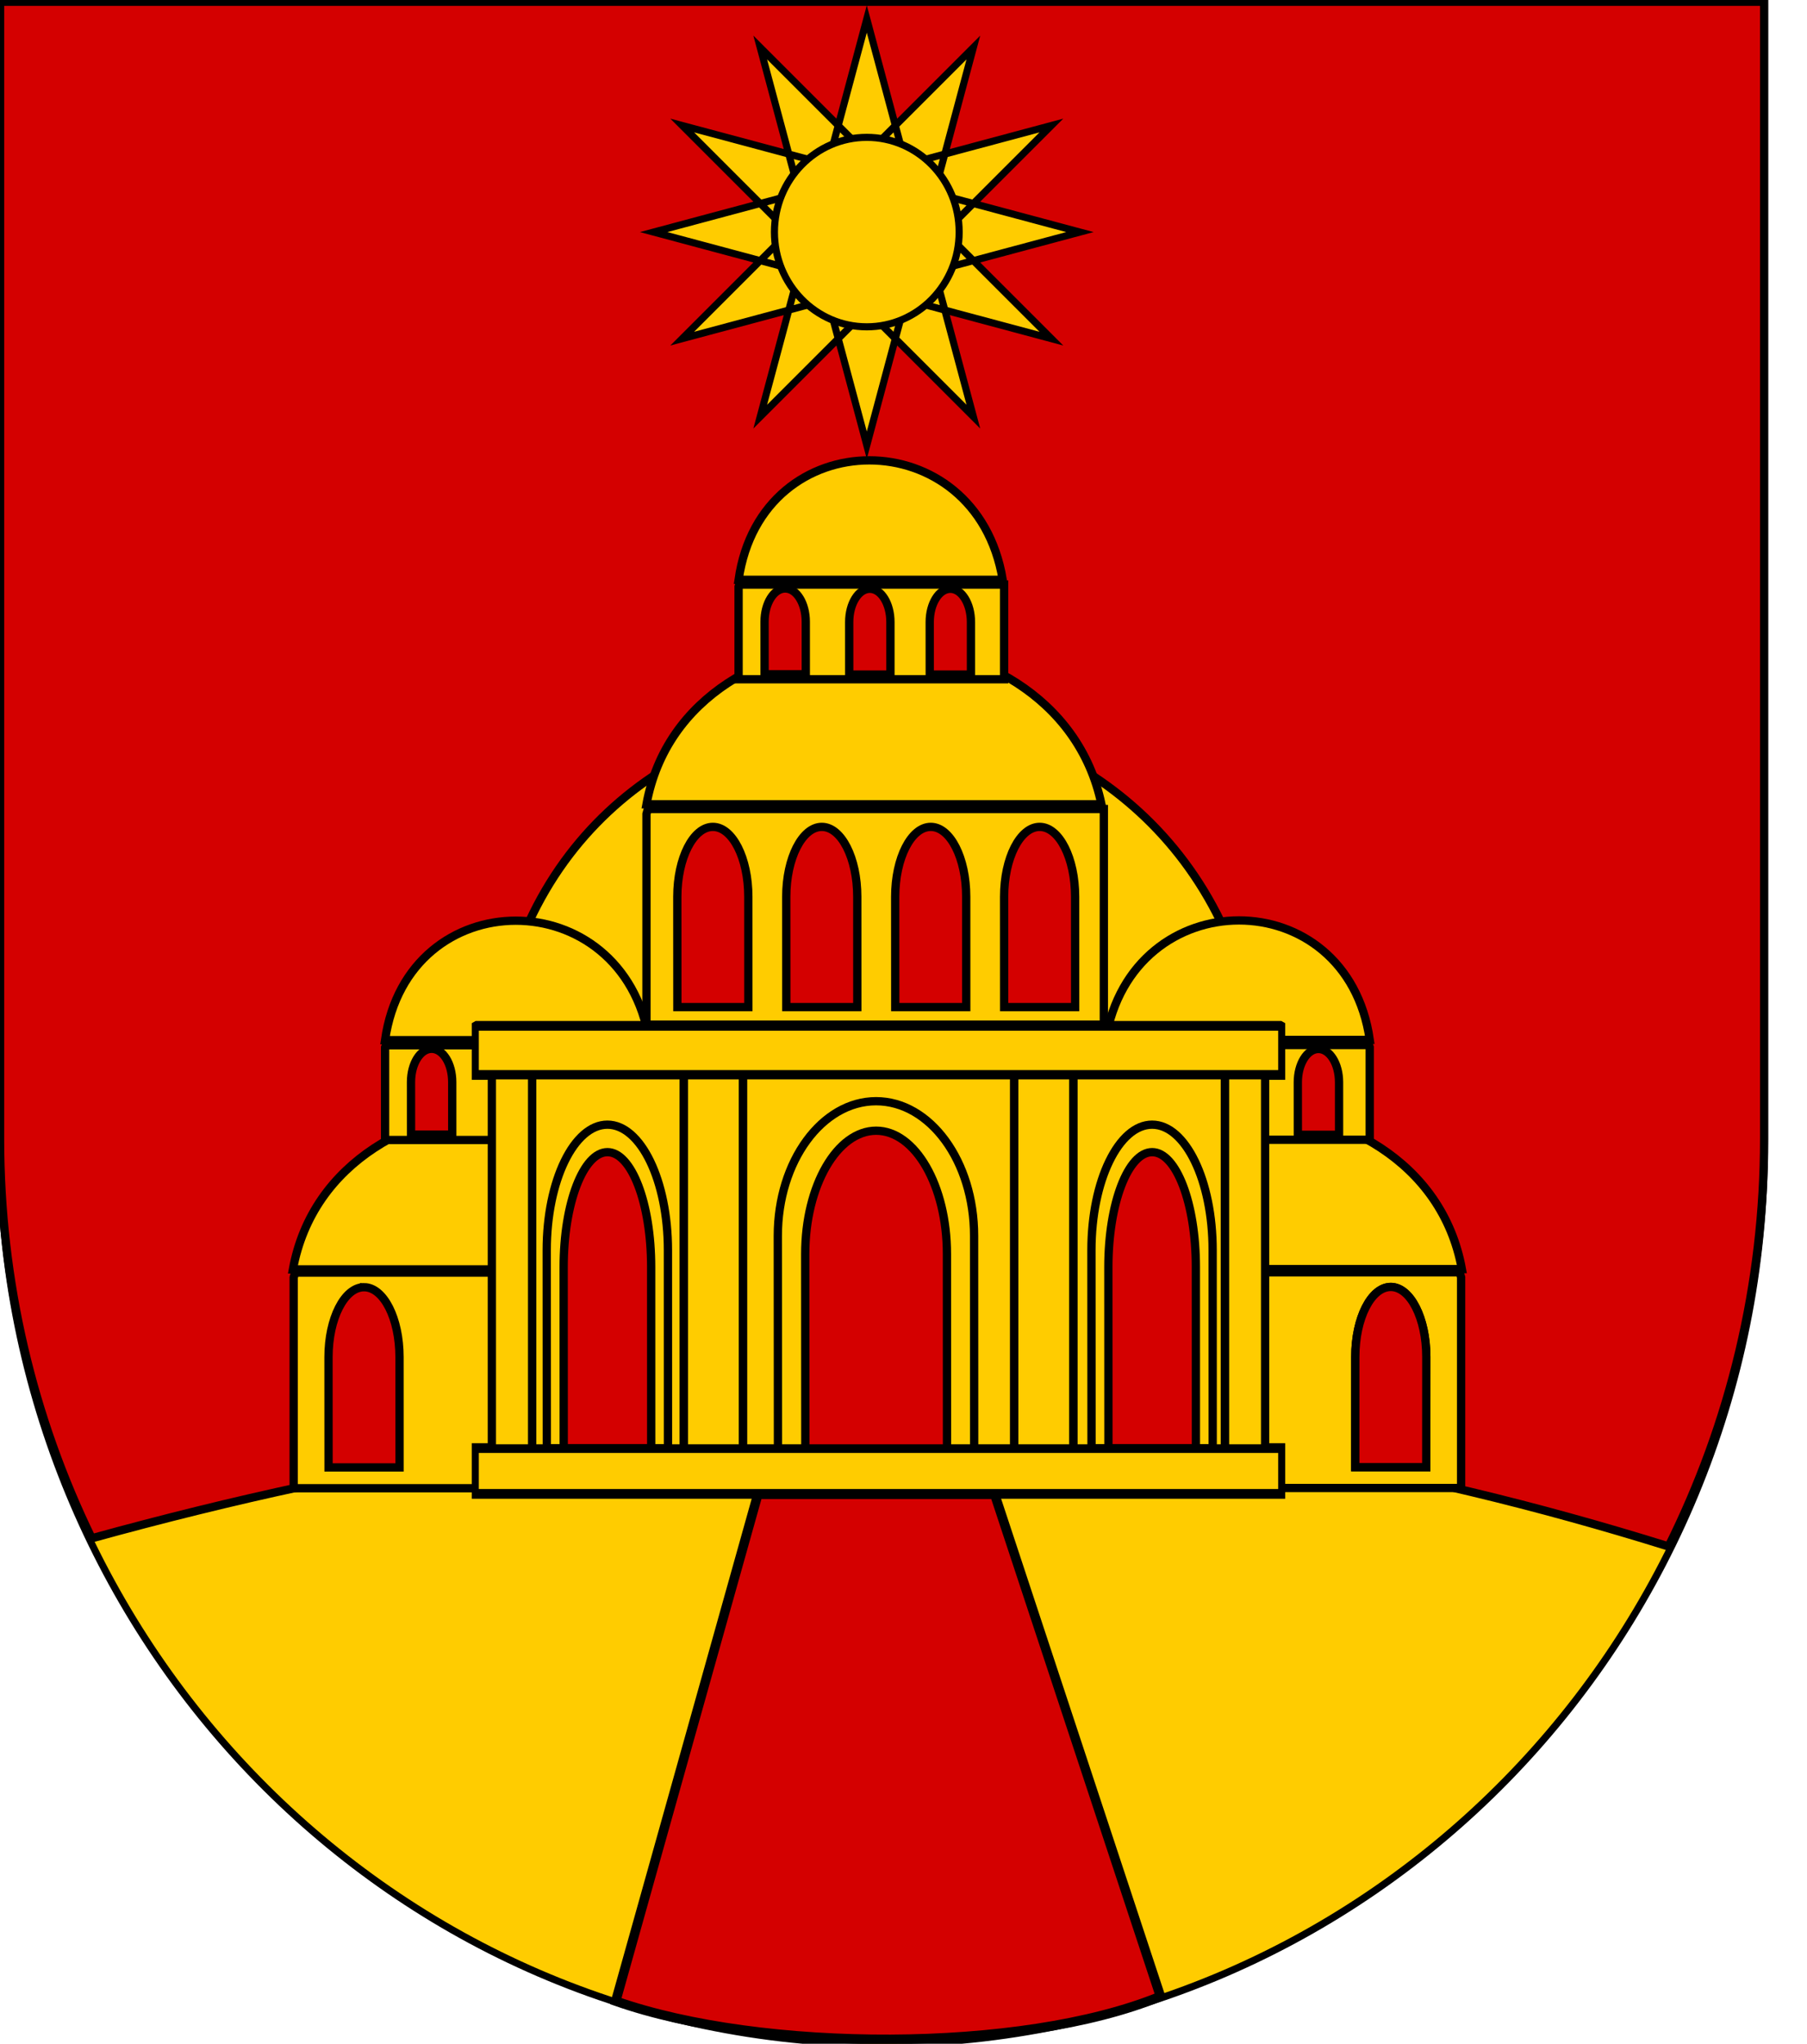 <?xml version="1.0" encoding="UTF-8" standalone="no"?>
<!-- Created with Inkscape (http://www.inkscape.org/) -->

<svg
   xmlns:dc="http://purl.org/dc/elements/1.1/"
   xmlns:cc="http://creativecommons.org/ns#"
   xmlns:rdf="http://www.w3.org/1999/02/22-rdf-syntax-ns#"
   xmlns:svg="http://www.w3.org/2000/svg"
   xmlns="http://www.w3.org/2000/svg"
   xmlns:xlink="http://www.w3.org/1999/xlink"
   xmlns:sodipodi="http://sodipodi.sourceforge.net/DTD/sodipodi-0.dtd"
   xmlns:inkscape="http://www.inkscape.org/namespaces/inkscape"
   version="1.1"
   width="763"
   height="863"
   id="svg2"
   inkscape:version="0.48.0 r9654"
   sodipodi:docname="Wappen_Herrschaft_Kuppelblick.svg">
  <sodipodi:namedview
     pagecolor="#ffffff"
     bordercolor="#666666"
     borderopacity="1"
     objecttolerance="10"
     gridtolerance="10"
     guidetolerance="10"
     inkscape:pageopacity="0"
     inkscape:pageshadow="2"
     inkscape:window-width="1366"
     inkscape:window-height="706"
     id="namedview83"
     showgrid="true"
     inkscape:zoom="2.8284271"
     inkscape:cx="355.79622"
     inkscape:cy="70.724769"
     inkscape:window-x="-8"
     inkscape:window-y="-8"
     inkscape:window-maximized="1"
     inkscape:current-layer="svg2">
    <inkscape:grid
       type="xygrid"
       id="grid3863" />
  </sodipodi:namedview>
  <defs
     id="defs4">
    <inkscape:perspective
       sodipodi:type="inkscape:persp3d"
       inkscape:vp_x="0 : 431.5 : 1"
       inkscape:vp_y="0 : 1000 : 0"
       inkscape:vp_z="763.00006 : 431.5 : 1"
       inkscape:persp3d-origin="381.50003 : 287.66667 : 1"
       id="perspective87" />
    <inkscape:perspective
       id="perspective3828"
       inkscape:persp3d-origin="0.5 : 0.33333333 : 1"
       inkscape:vp_z="1 : 0.5 : 1"
       inkscape:vp_y="0 : 1000 : 0"
       inkscape:vp_x="0 : 0.5 : 1"
       sodipodi:type="inkscape:persp3d" />
    <inkscape:perspective
       id="perspective3875"
       inkscape:persp3d-origin="0.5 : 0.33333333 : 1"
       inkscape:vp_z="1 : 0.5 : 1"
       inkscape:vp_y="0 : 1000 : 0"
       inkscape:vp_x="0 : 0.5 : 1"
       sodipodi:type="inkscape:persp3d" />
    <inkscape:perspective
       id="perspective3898"
       inkscape:persp3d-origin="0.5 : 0.33333333 : 1"
       inkscape:vp_z="1 : 0.5 : 1"
       inkscape:vp_y="0 : 1000 : 0"
       inkscape:vp_x="0 : 0.5 : 1"
       sodipodi:type="inkscape:persp3d" />
    <inkscape:perspective
       id="perspective3898-2"
       inkscape:persp3d-origin="0.5 : 0.33333333 : 1"
       inkscape:vp_z="1 : 0.5 : 1"
       inkscape:vp_y="0 : 1000 : 0"
       inkscape:vp_x="0 : 0.5 : 1"
       sodipodi:type="inkscape:persp3d" />
    <linearGradient
       id="linearGradient2955">
      <stop
         id="stop2965"
         offset="0"
         style="stop-color:white;stop-opacity:0;" />
      <stop
         id="stop2959"
         offset="1"
         style="stop-color:black;stop-opacity:0.646;" />
    </linearGradient>
    <linearGradient
       id="linearGradient2893">
      <stop
         id="stop2895"
         offset="0"
         style="stop-color:#ffffff;stop-opacity:0.314;" />
      <stop
         style="stop-color:#ffffff;stop-opacity:0.251;"
         offset="0.19"
         id="stop2897" />
      <stop
         id="stop2901"
         offset="0.6"
         style="stop-color:#6b6b6b;stop-opacity:0.125;" />
      <stop
         id="stop2899"
         offset="1"
         style="stop-color:#000000;stop-opacity:0.125;" />
    </linearGradient>
    <inkscape:perspective
       id="perspective2934"
       inkscape:persp3d-origin="301.5 : 254.33333 : 1"
       inkscape:vp_z="603 : 381.5 : 1"
       inkscape:vp_y="0 : 1000 : 0"
       inkscape:vp_x="0 : 381.5 : 1"
       sodipodi:type="inkscape:persp3d" />
    <inkscape:perspective
       id="perspective2987"
       inkscape:persp3d-origin="0.5 : 0.33333333 : 1"
       inkscape:vp_z="1 : 0.5 : 1"
       inkscape:vp_y="0 : 1000 : 0"
       inkscape:vp_x="0 : 0.5 : 1"
       sodipodi:type="inkscape:persp3d" />
    <inkscape:perspective
       id="perspective2987-8"
       inkscape:persp3d-origin="0.5 : 0.33333333 : 1"
       inkscape:vp_z="1 : 0.5 : 1"
       inkscape:vp_y="0 : 1000 : 0"
       inkscape:vp_x="0 : 0.5 : 1"
       sodipodi:type="inkscape:persp3d" />
    <inkscape:perspective
       id="perspective3043"
       inkscape:persp3d-origin="0.5 : 0.33333333 : 1"
       inkscape:vp_z="1 : 0.5 : 1"
       inkscape:vp_y="0 : 1000 : 0"
       inkscape:vp_x="0 : 0.5 : 1"
       sodipodi:type="inkscape:persp3d" />
    <inkscape:perspective
       id="perspective3043-1"
       inkscape:persp3d-origin="0.5 : 0.33333333 : 1"
       inkscape:vp_z="1 : 0.5 : 1"
       inkscape:vp_y="0 : 1000 : 0"
       inkscape:vp_x="0 : 0.5 : 1"
       sodipodi:type="inkscape:persp3d" />
    <g
       id="s">
      <g
         id="c">
        <path
           transform="matrix(0.951,0.309,-0.309,0.951,0,-1)"
           d="M 0,0 L 0,1 L 0.5,1 L 0,0 z "
           id="t" />
        <use
           height="540"
           width="810"
           y="0"
           x="0"
           id="use2144"
           transform="scale(-1,1)"
           xlink:href="#t" />
      </g>
      <g
         id="a">
        <use
           height="540"
           width="810"
           y="0"
           x="0"
           id="use2147"
           transform="matrix(0.309,0.951,-0.951,0.309,0,0)"
           xlink:href="#c" />
        <use
           height="540"
           width="810"
           y="0"
           x="0"
           id="use2149"
           transform="matrix(-0.809,0.588,-0.588,-0.809,0,0)"
           xlink:href="#c" />
      </g>
      <use
         height="540"
         width="810"
         y="0"
         x="0"
         id="use2151"
         transform="scale(-1,1)"
         xlink:href="#a" />
    </g>
    <linearGradient
       id="linearGradient2893-9">
      <stop
         id="stop2895-4"
         offset="0"
         style="stop-color:white;stop-opacity:0.314;" />
      <stop
         style="stop-color:white;stop-opacity:0.251;"
         offset="0.19"
         id="stop2897-8" />
      <stop
         id="stop2901-8"
         offset="0.6"
         style="stop-color:#6b6b6b;stop-opacity:0.125;" />
      <stop
         id="stop2899-2"
         offset="1"
         style="stop-color:black;stop-opacity:0.125;" />
    </linearGradient>
    <inkscape:perspective
       id="perspective5424"
       inkscape:persp3d-origin="300 : 220 : 1"
       inkscape:vp_z="600 : 330 : 1"
       inkscape:vp_y="0 : 1000 : 0"
       inkscape:vp_x="0 : 330 : 1"
       sodipodi:type="inkscape:persp3d" />
    <inkscape:perspective
       id="perspective2877"
       inkscape:persp3d-origin="0.5 : 0.33333333 : 1"
       inkscape:vp_z="1 : 0.5 : 1"
       inkscape:vp_y="0 : 1000 : 0"
       inkscape:vp_x="0 : 0.5 : 1"
       sodipodi:type="inkscape:persp3d" />
    <inkscape:perspective
       id="perspective2877-7"
       inkscape:persp3d-origin="0.5 : 0.33333333 : 1"
       inkscape:vp_z="1 : 0.5 : 1"
       inkscape:vp_y="0 : 1000 : 0"
       inkscape:vp_x="0 : 0.5 : 1"
       sodipodi:type="inkscape:persp3d" />
    <inkscape:perspective
       id="perspective3192"
       inkscape:persp3d-origin="125.5 : 101.33333 : 1"
       inkscape:vp_z="251 : 152 : 1"
       inkscape:vp_y="0 : 1000 : 0"
       inkscape:vp_x="0 : 152 : 1"
       sodipodi:type="inkscape:persp3d" />
    <inkscape:perspective
       id="perspective5025"
       inkscape:persp3d-origin="0.5 : 0.33333333 : 1"
       inkscape:vp_z="1 : 0.5 : 1"
       inkscape:vp_y="0 : 1000 : 0"
       inkscape:vp_x="0 : 0.5 : 1"
       sodipodi:type="inkscape:persp3d" />
  </defs>
  <g
     id="layer4"
     inkscape:label="Meubles"
     transform="translate(-898.5,-15.5)" />
  <g
     id="g2904"
     transform="translate(-1.485,1.515)"
     style="stroke-width:3.5;stroke-miterlimit:4;stroke-dasharray:none">
    <path
       style="fill:#ffcc00;fill-opacity:1;stroke:#000000;stroke-width:3;stroke-miterlimit:4;stroke-opacity:1;stroke-dasharray:none"
       id="path2850-0"
       d="m 1.485,1.485 0,480.017 c 0,209.875 166.781,380.013 372.515,380.013 205.734,0 372.515,-170.138 372.515,-380.013 l 0,-480.017 -745.03,0 z"
       inkscape:connector-curvature="0" />
    <path
       id="path2850-0-1"
       d="m 1.506,-0.775 0,479.99 c 0,60.654 13.943,117.973 38.715,168.841 241.264,-66.571 441.264,-66.571 665.804,3.438 25.824,-51.711 40.369,-110.263 40.369,-172.278 l 0,-479.99 z"
       style="fill:#d40000;fill-opacity:1;stroke:#000000;stroke-width:3.5;stroke-miterlimit:4;stroke-opacity:1;stroke-dasharray:none"
       inkscape:connector-curvature="0"
       sodipodi:nodetypes="csccscc" />
  </g>
  <path
     sodipodi:nodetypes="ccc"
     d="m 315.798,536.005 -192.114,0 c 16.592,-91.038 173.008,-91.038 192.114,0 z"
     id="path15252-1"
     style="fill:#ffcc00;fill-opacity:1;stroke:#000000;stroke-width:3.5;stroke-miterlimit:4;stroke-dasharray:none"
     inkscape:connector-curvature="0" />
  <path
     sodipodi:nodetypes="ccc"
     d="m 425.164,535.895 192.114,0 c -16.592,-91.038 -173.008,-91.038 -192.114,0 z"
     id="path15252-1-1"
     style="fill:#ffcc00;fill-opacity:1;stroke:#000000;stroke-width:3.5;stroke-miterlimit:4;stroke-dasharray:none"
     inkscape:connector-curvature="0" />
  <path
     sodipodi:nodetypes="ccc"
     d="m 529.98,434.675 -320,0 c 27.637,-179.038 288.174,-179.038 320,0 z"
     id="path15252-2"
     style="fill:#ffcc00;fill-opacity:1;stroke:#000000;stroke-width:3.5;stroke-miterlimit:4;stroke-dasharray:none"
     inkscape:connector-curvature="0" />
  <path
     inkscape:connector-curvature="0"
     style="fill:#ffcc00;fill-opacity:1;stroke:#000000;stroke-width:3.5;stroke-miterlimit:4;stroke-dasharray:none"
     id="path15250"
     d="M 466.094,432.675 H 272.969 v -0.364 -88.61 c 0.156,-0.546 0.349,-1.238 0.59,-2.076 h 192.114 0.421 v 90.686 0.364 l 0,0 z" />
  <path
     sodipodi:nodetypes="ccc"
     d="m 274.107,439.215 -111.528,0 c 9.632,-67.259 100.436,-67.259 111.528,0 z"
     id="path15252-6-7"
     style="fill:#ffcc00;fill-opacity:1;stroke:#000000;stroke-width:3.5;stroke-miterlimit:4;stroke-dasharray:none"
     inkscape:connector-curvature="0" />
  <path
     inkscape:connector-curvature="0"
     style="fill:#ffcc00;fill-opacity:1;stroke:#000000;stroke-width:3.5;stroke-miterlimit:4;stroke-dasharray:none"
     id="path15250-5"
     d="M 317.135,628.431 H 124.01 v -0.364 -88.61 c 0.156,-0.546 0.349,-1.238 0.59,-2.076 h 192.114 0.421 v 90.686 0.364 l 0,0 z" />
  <path
     sodipodi:nodetypes="ccc"
     d="m 466.854,439.105 111.528,0 c -9.632,-67.259 -100.436,-67.259 -111.528,0 z"
     id="path15252-6-7-5"
     style="fill:#ffcc00;fill-opacity:1;stroke:#000000;stroke-width:3.5;stroke-miterlimit:4;stroke-dasharray:none"
     inkscape:connector-curvature="0" />
  <path
     inkscape:connector-curvature="0"
     style="fill:#ffcc00;fill-opacity:1;stroke:#000000;stroke-width:3.5;stroke-miterlimit:4;stroke-dasharray:none"
     id="path15250-5-1"
     d="m 423.826,628.32 h 193.125 v -0.364 -88.61 c -0.156,-0.546 -0.349,-1.238 -0.59,-2.076 h -192.114 -0.421 v 90.686 0.364 l 0,0 z" />
  <polygon
     style="fill:#ffcc00;fill-opacity:1;stroke:#000000;stroke-width:2.977;stroke-miterlimit:4;stroke-dasharray:none"
     id="polygon15238"
     points="264.116,502.04 330.575,502.04 354.575,502.04 379.575,502.04 443.575,502.04 460.575,502.04 467.575,502.04 467.575,516.04 127.067,516.04 127.067,502.04 134.067,502.04 151.067,502.04 215.067,502.04 240.067,502.04 "
     transform="matrix(1,0,0,1.382,73.62,-82.354)" />
  <path
     d="M 274.714,481.381 H 162.599 v -0.16 -38.928 c 0.091,-0.24 0.203,-0.544 0.342,-0.912 h 111.528 0.244 v 39.84 0.16 l 0,0 z"
     id="path15250-9-4"
     style="fill:#ffcc00;fill-opacity:1;stroke:#000000;stroke-width:3.5;stroke-miterlimit:4;stroke-dasharray:none"
     inkscape:connector-curvature="0" />
  <path
     d="m 182.261,442.872 c 4.789,0 8.694,6.262 8.694,14.055 l 0.007,22.183 h -17.402 l -0.013,-22.183 c 5.2e-4,-7.793 3.926,-14.055 8.715,-14.055 z"
     id="path15256-1-59-4"
     style="fill:#d40000;fill-opacity:1;stroke:#000000;stroke-width:3.5;stroke-miterlimit:4;stroke-dasharray:none"
     inkscape:connector-curvature="0" />
  <path
     d="m 466.247,481.27 h 112.114 v -0.16 -38.928 c -0.091,-0.24 -0.203,-0.544 -0.342,-0.912 h -111.528 -0.244 v 39.84 0.16 l 0,0 z"
     id="path15250-9-4-1"
     style="fill:#ffcc00;fill-opacity:1;stroke:#000000;stroke-width:3.5;stroke-miterlimit:4;stroke-dasharray:none"
     inkscape:connector-curvature="0" />
  <polygon
     style="fill:#ffcc00;fill-opacity:1;stroke:#000000;stroke-width:2.977;stroke-miterlimit:4;stroke-dasharray:none"
     id="polygon15240"
     points="354.575,388.04 240.067,388.04 215.067,388.04 151.067,388.04 134.067,388.04 127.067,388.04 127.067,373.219 127.497,373.04 467.137,373.04 467.575,373.219 467.575,388.04 460.575,388.04 443.575,388.04 379.575,388.04 "
     transform="matrix(1,0,0,1.382,73.62,-82.354)" />
  <rect
     style="fill:#ffcc00;fill-opacity:1;stroke:#000000;stroke-width:3.5;stroke-miterlimit:4;stroke-dasharray:none"
     id="rect15242"
     y="454.04"
     x="517.195"
     height="157.584"
     width="17" />
  <rect
     style="fill:#ffcc00;fill-opacity:1;stroke:#000000;stroke-width:3.5;stroke-miterlimit:4;stroke-dasharray:none"
     id="rect15244"
     y="454.04"
     x="453.195"
     height="157.584"
     width="64" />
  <path
     d="m 587.243,543.429 c -8.25,0 -14.975,13.15 -14.975,29.516 l -0.013,46.584 h 29.977 l 0.023,-46.584 c -9e-4,-16.364 -6.762,-29.516 -15.012,-29.516 z"
     id="path15256-1-6-4-2-0"
     style="fill:#d40000;fill-opacity:1;stroke:#000000;stroke-width:3.5;stroke-miterlimit:4;stroke-dasharray:none"
     inkscape:connector-curvature="0" />
  <rect
     style="fill:#ffcc00;fill-opacity:1;stroke:#000000;stroke-width:3.5;stroke-miterlimit:4;stroke-dasharray:none"
     id="rect15246"
     y="454.04"
     x="428.195"
     height="157.584"
     width="25" />
  <path
     inkscape:connector-curvature="0"
     style="fill:#ffcc00;fill-opacity:1;stroke:#000000;stroke-width:3.5;stroke-miterlimit:4;stroke-dasharray:none"
     id="path15252"
     d="m 465.084,339.625 -192.114,0 c 16.592,-91.038 173.008,-91.038 192.114,0 z"
     sodipodi:nodetypes="ccc" />
  <path
     inkscape:connector-curvature="0"
     style="fill:#ffcc00;fill-opacity:1;stroke:#000000;stroke-width:3.5;stroke-miterlimit:4;stroke-dasharray:none"
     id="path15254"
     d="m 428.195,454.04 v 157.584 h -24 l -0.028,-85.194 c 0,-29.927 -14.91,-53.98 -33.2,-53.98 -18.29,0 -33.28,24.05 -33.28,53.98 l 0.051,85.194 h -24.051 V 454.04 h 114.508 z" />
  <path
     inkscape:connector-curvature="0"
     style="fill:#ffcc00;fill-opacity:1;stroke:#000000;stroke-width:3.5;stroke-miterlimit:4;stroke-dasharray:none"
     id="path15256"
     d="m 369.917,465 c 22.801,0 41.389,25.337 41.389,56.87 l 0.035,89.755 h -82.851 l -0.064,-89.755 C 328.428,490.34 347.115,465 369.917,465 z" />
  <rect
     style="fill:#ffcc00;fill-opacity:1;stroke:#000000;stroke-width:3.5;stroke-miterlimit:4;stroke-dasharray:none"
     id="rect15258"
     y="454.04"
     x="288.687"
     height="157.584"
     width="25" />
  <rect
     style="fill:#ffcc00;fill-opacity:1;stroke:#000000;stroke-width:3.5;stroke-miterlimit:4;stroke-dasharray:none"
     id="rect15260"
     y="454.04"
     x="224.687"
     height="157.584"
     width="64" />
  <rect
     style="fill:#ffcc00;fill-opacity:1;stroke:#000000;stroke-width:3.5;stroke-miterlimit:4;stroke-dasharray:none"
     id="rect15262"
     y="454.04"
     x="207.687"
     height="157.584"
     width="17" />
  <path
     d="m 369.957,477.455 c 16.462,0 29.883,23.185 29.883,52.039 l 0.025,82.131 H 340.046 L 340,529.494 c 0.002,-28.851 13.494,-52.039 29.956,-52.039 z"
     id="path15256-5-0"
     style="fill:#d40000;fill-opacity:1;stroke:#000000;stroke-width:3.5;stroke-miterlimit:4;stroke-dasharray:none"
     inkscape:connector-curvature="0" />
  <path
     d="M 423.98,286.835 H 311.866 v -0.16 -38.928 c 0.091,-0.24 0.203,-0.544 0.342,-0.912 h 111.528 0.244 v 39.84 0.16 l 0,0 z"
     id="path15250-9"
     style="fill:#ffcc00;fill-opacity:1;stroke:#000000;stroke-width:3.5;stroke-miterlimit:4;stroke-dasharray:none"
     inkscape:connector-curvature="0" />
  <path
     sodipodi:nodetypes="ccc"
     d="m 423.393,244.835 -111.528,0 c 9.632,-67.259 100.436,-67.259 111.528,0 z"
     id="path15252-6"
     style="fill:#ffcc00;fill-opacity:1;stroke:#000000;stroke-width:3.5;stroke-miterlimit:4;stroke-dasharray:none"
     inkscape:connector-curvature="0" />
  <path
     d="m 331.547,248.492 c 4.789,0 8.694,6.262 8.694,14.055 l 0.007,22.183 h -17.402 l -0.013,-22.183 c 5.2e-4,-7.793 3.926,-14.055 8.715,-14.055 z"
     id="path15256-1-59"
     style="fill:#d40000;fill-opacity:1;stroke:#000000;stroke-width:3.5;stroke-miterlimit:4;stroke-dasharray:none"
     inkscape:connector-curvature="0" />
  <path
     d="m 367.286,248.619 c 4.789,0 8.694,6.262 8.694,14.055 l 0.007,22.183 H 358.584 l -0.013,-22.183 c 5.2e-4,-7.793 3.926,-14.055 8.715,-14.055 z"
     id="path15256-1-59-1"
     style="fill:#d40000;fill-opacity:1;stroke:#000000;stroke-width:3.5;stroke-miterlimit:4;stroke-dasharray:none"
     inkscape:connector-curvature="0" />
  <path
     d="m 401.286,248.619 c 4.789,0 8.694,6.262 8.694,14.055 l 0.007,22.183 H 392.584 l -0.013,-22.183 c 5.2e-4,-7.793 3.926,-14.055 8.715,-14.055 z"
     id="path15256-1-59-1-4"
     style="fill:#d40000;fill-opacity:1;stroke:#000000;stroke-width:3.5;stroke-miterlimit:4;stroke-dasharray:none"
     inkscape:connector-curvature="0" />
  <path
     d="m 438.992,349.159 c 8.25,0 14.975,13.15 14.975,29.516 l 0.013,46.584 h -29.977 l -0.023,-46.584 c 9e-4,-16.364 6.762,-29.516 15.012,-29.516 z"
     id="path15256-1-9"
     style="fill:#d40000;fill-opacity:1;stroke:#000000;stroke-width:3.5;stroke-miterlimit:4;stroke-dasharray:none"
     inkscape:connector-curvature="0" />
  <path
     d="m 347.005,349.159 c 8.25,0 14.975,13.15 14.975,29.516 l 0.013,46.584 h -29.977 l -0.023,-46.584 c 9e-4,-16.364 6.762,-29.516 15.012,-29.516 z"
     id="path15256-1-6"
     style="fill:#d40000;fill-opacity:1;stroke:#000000;stroke-width:3.5;stroke-miterlimit:4;stroke-dasharray:none"
     inkscape:connector-curvature="0" />
  <path
     d="m 393.005,349.159 c 8.25,0 14.975,13.15 14.975,29.516 l 0.013,46.584 h -29.977 l -0.023,-46.584 c 9e-4,-16.364 6.762,-29.516 15.012,-29.516 z"
     id="path15256-1-6-3"
     style="fill:#d40000;fill-opacity:1;stroke:#000000;stroke-width:3.5;stroke-miterlimit:4;stroke-dasharray:none"
     inkscape:connector-curvature="0" />
  <path
     d="m 301.005,349.159 c 8.25,0 14.975,13.15 14.975,29.516 l 0.013,46.584 h -29.977 l -0.023,-46.584 c 9e-4,-16.364 6.762,-29.516 15.012,-29.516 z"
     id="path15256-1-6-4"
     style="fill:#d40000;fill-opacity:1;stroke:#000000;stroke-width:3.5;stroke-miterlimit:4;stroke-dasharray:none"
     inkscape:connector-curvature="0" />
  <g
     transform="matrix(0.494,0,0,0.404,-105.441,528.815)"
     id="g2940"
     style="fill:#d40000;fill-opacity:1;stroke:#000000;stroke-width:6.714;stroke-miterlimit:3.959;stroke-opacity:1;stroke-dasharray:none" />
  <path
     d="m 486.474,474.905 c 14.08,0 25.558,23.609 25.558,52.991 l 0.021,83.634 h -51.161 l -0.039,-83.634 c 0.002,-29.379 11.541,-52.991 25.621,-52.991 z"
     id="path15256-9"
     style="fill:#ffcc00;fill-opacity:1;stroke:#000000;stroke-width:3.5;stroke-miterlimit:4;stroke-dasharray:none"
     inkscape:connector-curvature="0" />
  <path
     d="m 486.498,486.51 c 10.166,0 18.453,21.604 18.453,48.49 l 0.016,76.529 h -36.938 L 468,535 c 0.002,-26.884 8.333,-48.49 18.498,-48.49 z"
     id="path15256-5-0-6"
     style="fill:#d40000;fill-opacity:1;stroke:#000000;stroke-width:3.5;stroke-miterlimit:4;stroke-dasharray:none"
     inkscape:connector-curvature="0" />
  <path
     d="m 256.474,474.905 c 14.08,0 25.558,23.609 25.558,52.991 l 0.021,83.634 h -51.161 l -0.039,-83.634 c 0.002,-29.379 11.541,-52.991 25.621,-52.991 z"
     id="path15256-9-0"
     style="fill:#ffcc00;fill-opacity:1;stroke:#000000;stroke-width:3.5;stroke-miterlimit:4;stroke-dasharray:none"
     inkscape:connector-curvature="0" />
  <path
     d="m 256.498,486.51 c 10.166,0 18.453,21.604 18.453,48.49 l 0.016,76.529 h -36.938 L 238,535 c 0.002,-26.884 8.333,-48.49 18.498,-48.49 z"
     id="path15256-5-0-6-8"
     style="fill:#d40000;fill-opacity:1;stroke:#000000;stroke-width:3.5;stroke-miterlimit:4;stroke-dasharray:none"
     inkscape:connector-curvature="0" />
  <path
     d="m 153.719,543.539 c 8.25,0 14.975,13.15 14.975,29.516 l 0.013,46.584 H 138.73 l -0.023,-46.584 c 9e-4,-16.364 6.762,-29.516 15.012,-29.516 z"
     id="path15256-1-6-4-2"
     style="fill:#d40000;fill-opacity:1;stroke:#000000;stroke-width:3.5;stroke-miterlimit:4;stroke-dasharray:none"
     inkscape:connector-curvature="0" />
  <path
     d="m 556.715,442.945 c 4.789,0 8.694,6.262 8.694,14.055 l 0.007,22.183 H 548.013 L 548,457 c 5.2e-4,-7.793 3.926,-14.055 8.715,-14.055 z"
     id="path15256-1-59-4-5"
     style="fill:#d40000;fill-opacity:1;stroke:#000000;stroke-width:3.5;stroke-miterlimit:4;stroke-dasharray:none"
     inkscape:connector-curvature="0" />
  <path
     d="m 587.243,543.429 c -8.25,0 -14.975,13.15 -14.975,29.516 l -0.013,46.584 h 29.977 l 0.023,-46.584 c -9e-4,-16.364 -6.762,-29.516 -15.012,-29.516 z"
     id="path15256-1-6-4-2-0-5"
     style="fill:#d40000;fill-opacity:1;stroke:#000000;stroke-width:3.5;stroke-miterlimit:4;stroke-dasharray:none"
     inkscape:connector-curvature="0" />
  <path
     inkscape:connector-curvature="0"
     style="fill:#d40000;fill-opacity:1"
     d="m 411,108 c 0,28.167 -22.833,51 -51,51 -28.167,0 -51,-22.833 -51,-51 0,-28.167 22.833,-51 51,-51 28.166,0 51,22.833 51,51 z"
     id="path6056" />
  <path
     inkscape:connector-curvature="0"
     style="fill:#ffcc00;fill-opacity:1;stroke:#000000;stroke-width:3;stroke-miterlimit:4;stroke-opacity:1;stroke-dasharray:none"
     d="m 366,188 -45,-167.942 122.942,122.942 -167.942,-45 167.942,-45 -122.942,122.942 45,-167.942 45,167.942 -122.942,-122.942 167.942,45 -167.942,45 122.942,-122.942 -45,167.942 z"
     id="path6054" />
  <path
     inkscape:connector-curvature="0"
     style="fill:#ffcc00;fill-opacity:1;stroke:#000000;stroke-width:3;stroke-miterlimit:4;stroke-opacity:1;stroke-dasharray:none"
     d="M 405,98 C 405,120.091 387.539,138 366,138 344.461,138 327,120.091 327,98 327,75.909 344.461,58 366,58 387.539,58 405,75.909 405,98 z"
     id="path6058" />
  <path
     style="fill:#d40000;fill-opacity:1;stroke:#000000;stroke-width:4;stroke-linecap:butt;stroke-linejoin:miter;stroke-miterlimit:4;stroke-opacity:1;stroke-dasharray:none"
     d="m 320,631 100,0 70,212 c -58.666,24.118 -168.667,23.57 -230,2 z"
     id="path48137"
     inkscape:connector-curvature="0"
     sodipodi:nodetypes="ccccc" />
</svg>
